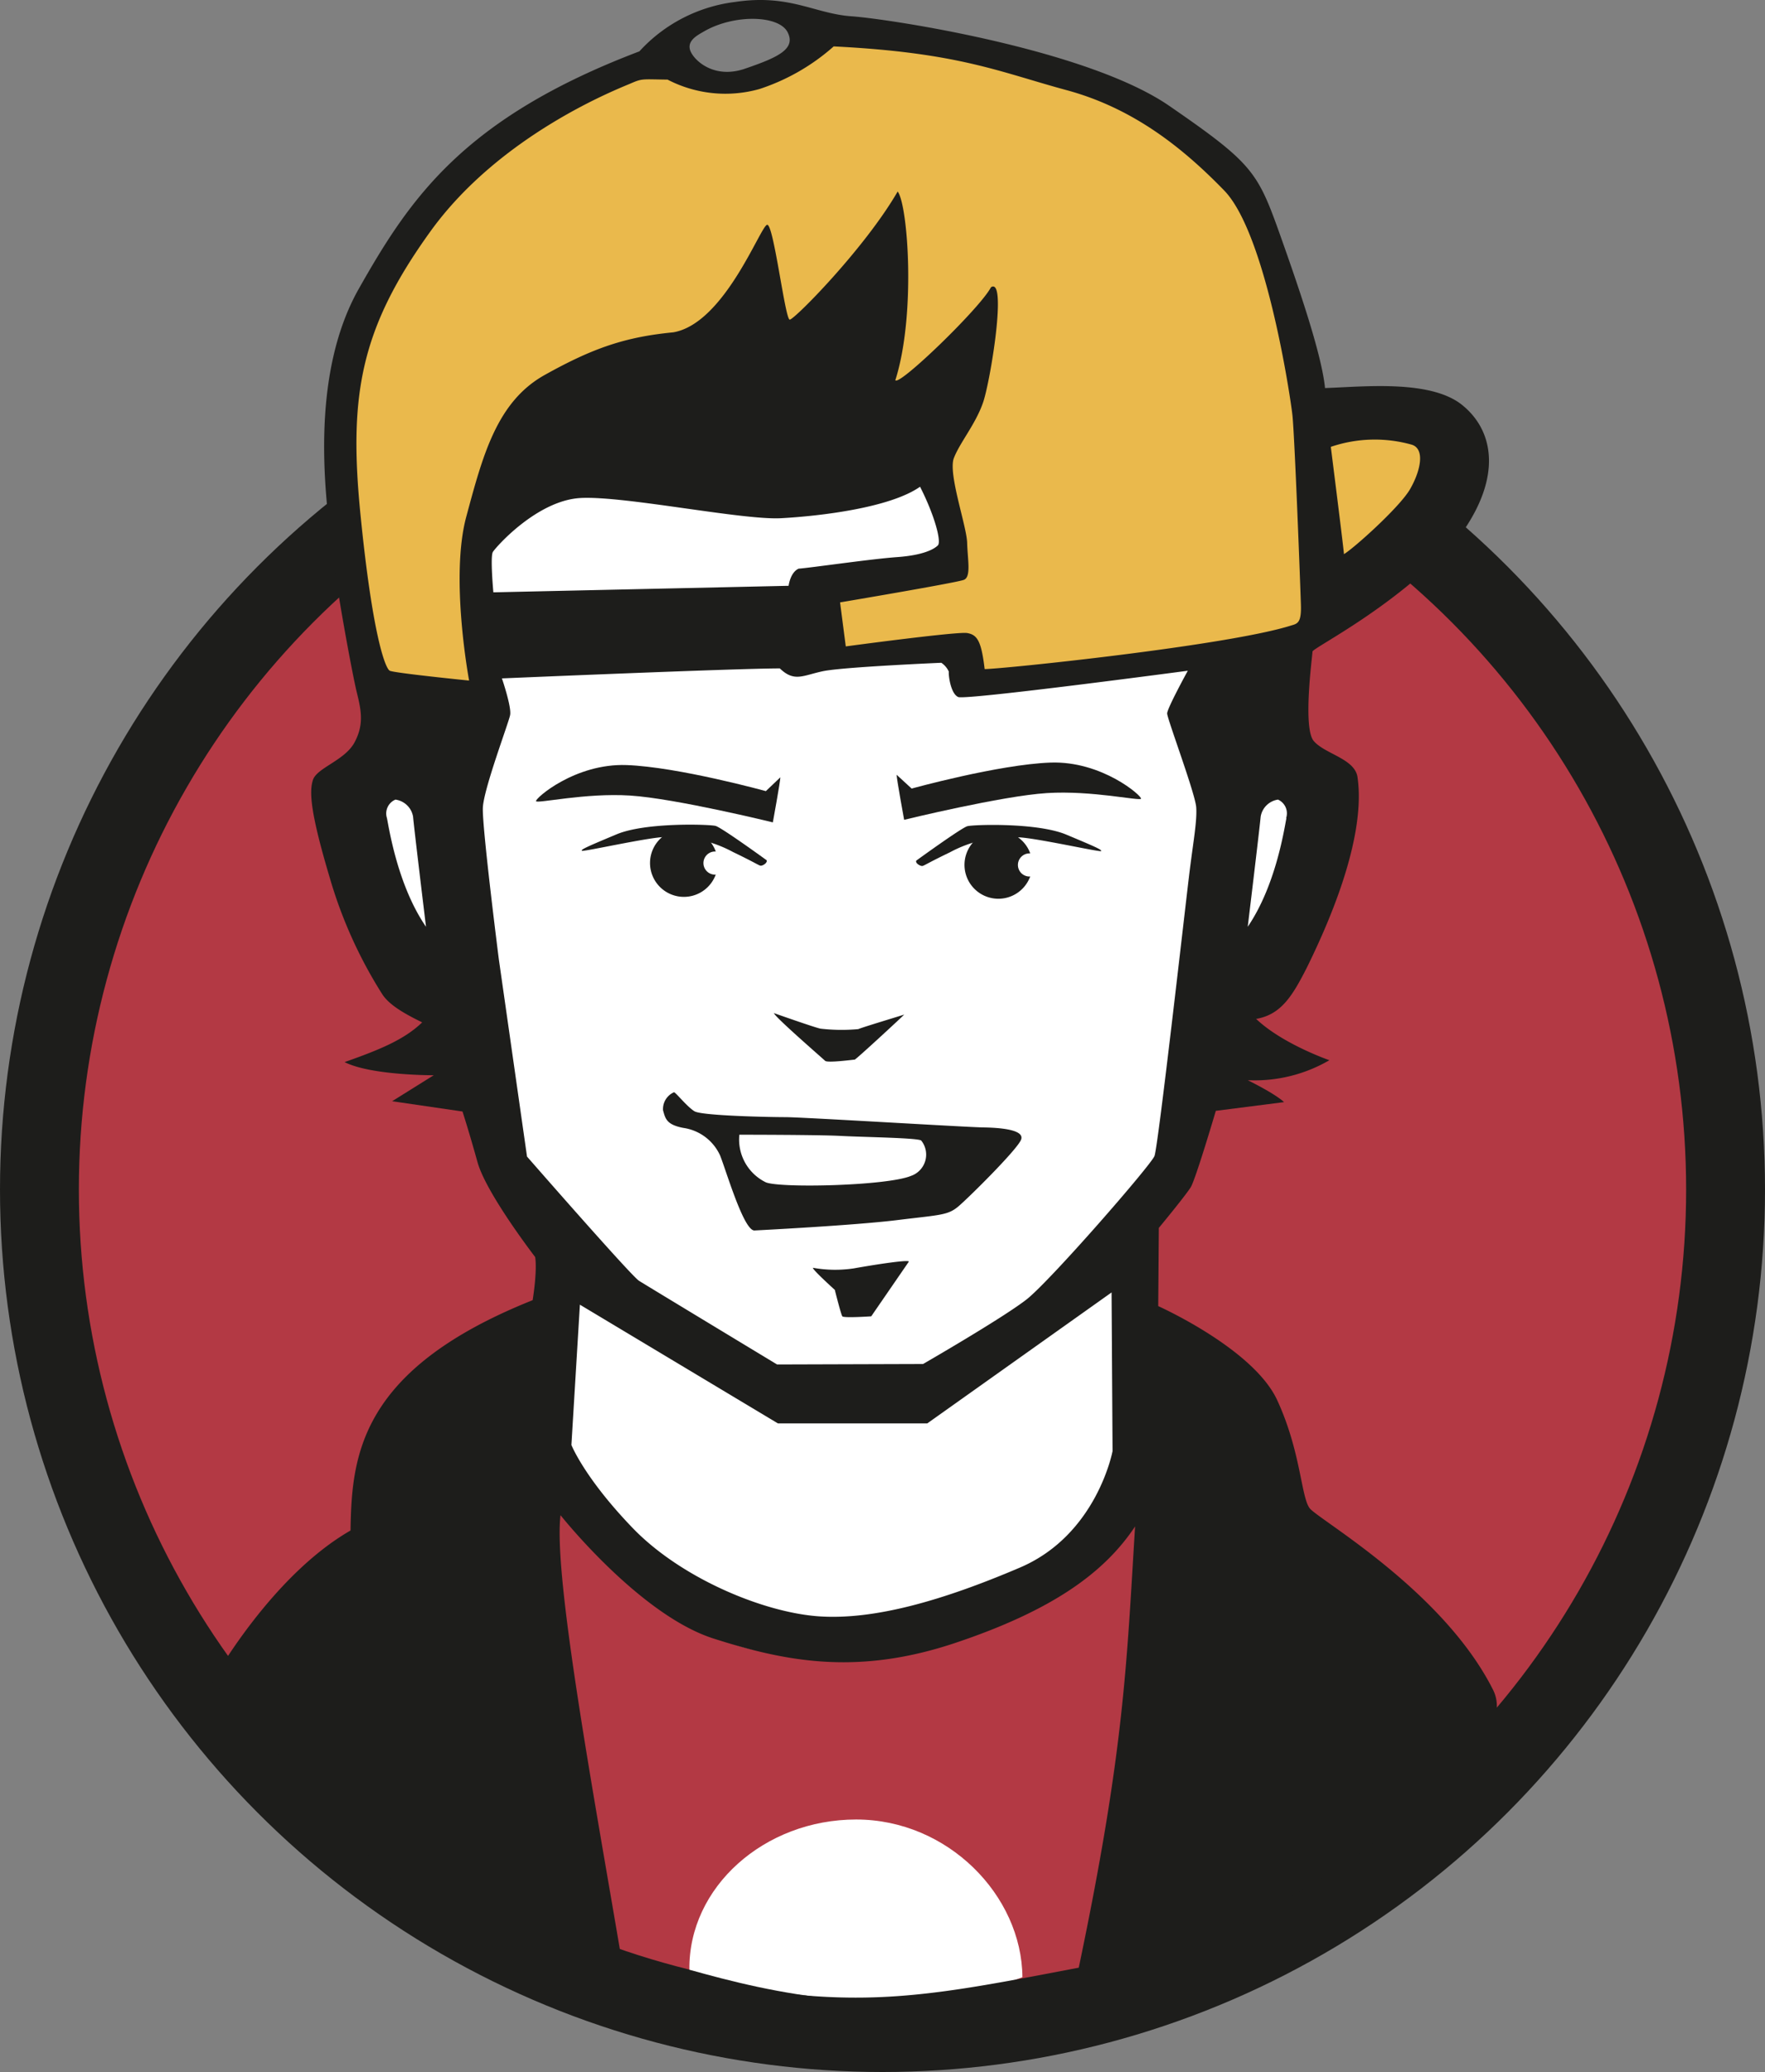 <svg id="Vrstva_1" data-name="Vrstva 1" xmlns="http://www.w3.org/2000/svg" viewBox="0 0 235 275.89"><rect x="0" y="0" width="235" height="275.89" fill="#808080" stroke="none"/><circle cx="117.5" cy="158.39" r="117.5" fill="#1d1d1b"/><circle cx="117.5" cy="158.39" r="107" fill="#b33944"/><path d="M72.88,170.1,71,190.93s.5,4.84,5.17,10.67,17.83,22.33,35,17.83,32-7,37.5-14.5c0,0,4.5-6,3.5-11.83s-.83-21.67-1-22.17.33-7.33,1.33-8.83,4.17-3.5,5.34-7.83,1.66-10,3.83-13.5,6.33-5,7.83-7.17,4.17-9.17,4.84-11.17A39.37,39.37,0,0,0,176,114.6c0-1.5-.33-6.5-1-8s-3.5-3.67-5.66-6.17S156.21,58.27,155.54,57.6s-6.83-7.67-22.83-7.17S103.54,53.1,94.88,55.6s-10.67,1-21.17,7.33S63.88,68.27,60,74.27s-5.33,11.66-6.5,16.83-1.16,9.17-3,11.33-3.16,6.67-4,9,.5,11.17,2.84,13.84a81.29,81.29,0,0,1,6.66,9c1.34,2.16,4.84,3.16,6.5,11.5s1.84,9.83,3.34,13,8.5,9.5,8.5,9.5Z" fill="#fff"/><path d="M121,168,116,175.27s-3.67.25-3.85,0-1-3.52-1-3.52-3.09-2.79-2.9-2.94a16.66,16.66,0,0,0,5.42.08C116.92,168.31,121.17,167.68,121,168Z" fill="#1d1d1b"/><path d="M49.58,90.06s15.25,5,15.38,2.5-3.88-21.25.12-30.25,37.13-23,49.63-12.63a34.87,34.87,0,0,1,12.62,24.5s-17.12,2.63-17.62,2.88-2.63,8.25-.25,9.62,18.5-.12,18.5-.12l2.62,3.75s39.5-3.63,42.13-5.25a41.17,41.17,0,0,0,7.37-6.13c2.5-2.5,15.75-14.25,14.75-18.5s-4.62-7-12.62-6.75-8.25-2.5-8.5-3.12-3-19-7.13-24.38-22.87-21.5-46.5-21.75c-10.37-.12-8.25.5-12,2.13s-8.75,5.12-13.5,3.87-4.5-4.37-8.87-2.5-22.38,9.63-30,20.63a57.88,57.88,0,0,0-10,30.37C45.58,65.93,49.58,90.06,49.58,90.06Z" fill="#eab94c"/><path d="M131,150.12c-1.75,0-24.19-1.37-26.41-1.37s-11.15-.19-12.12-.78-2.41-2.41-2.72-2.54a2.44,2.44,0,0,0-1.47,2.41c.31,1.09.44,1.91,2.69,2.34a6.37,6.37,0,0,1,4.9,3.66c.79,1.94,3.13,10,4.57,10,0,0,13.15-.66,19-1.38s6.78-.62,8.25-1.9,7.47-7.22,8.22-8.72S132.74,150.15,131,150.12Zm-9.75,6.47c-3.28,1.31-17.34,1.63-19.28.84a6.34,6.34,0,0,1-3.53-6.34s10.59,0,13.5.16,10.34.25,10.72.62A3,3,0,0,1,121.24,156.59Z" fill="#1d1d1b"/><path d="M103.05,134.9s5.66,2,6.22,2.07a24.29,24.29,0,0,0,5,.06c.56-.25,6-1.88,6.12-1.94s-6.43,6-6.59,6-3.62.47-3.94.16S103.05,135.31,103.05,134.9Z" fill="#1d1d1b"/><path d="M102.07,114.54s-6-4.36-6.8-4.57-9.31-.5-13.17,1.12-4.74,2-4.64,2.19,9-1.83,11.14-1.83a16.87,16.87,0,0,1,9,2c3.64,1.75,3.49,1.89,3.83,1.8S102.19,114.81,102.07,114.54Z" fill="#1d1d1b"/><path d="M122,114.59s6-4.36,6.8-4.58,9.31-.5,13.17,1.12,4.74,2,4.64,2.19-9-1.83-11.14-1.83a16.87,16.87,0,0,0-9,2c-3.64,1.75-3.49,1.89-3.83,1.8S121.85,114.85,122,114.59Z" fill="#1d1d1b"/><path d="M95.2,116.46a1.54,1.54,0,0,1,0-3.08h.1a4.51,4.51,0,1,0,0,3.06Z" fill="#1d1d1b"/><path d="M137.07,116.71a1.54,1.54,0,0,1,0-3.08h.1a4.51,4.51,0,1,0,0,3.06Z" fill="#1d1d1b"/><path d="M103.9,103.5c0,.53-1,6-1,6s-13-3.19-19-3.57-12.37,1.1-12.53.75,5.19-5.06,12.06-4.81,18.54,3.47,18.54,3.47Z" fill="#1d1d1b"/><path d="M119.38,103.16c0,.53,1,6,1,6s13-3.18,19-3.56,12.38,1.09,12.54.75-5.19-5.06-12.07-4.81S121.38,105,121.38,105Z" fill="#1d1d1b"/><path d="M136.13,263.27c-.08-10.88-9.92-21-22.14-21s-22.34,9-22.2,20C102.4,265.25,119.71,269.49,136.13,263.27Z" fill="#fff"/><path d="M198.79,225c-6.66-13.25-23.25-22.67-24.41-24.17s-1.17-7.58-4.34-14.42-15.83-12.5-15.83-12.5l.08-10.41s3.59-4.34,4.25-5.42,3.34-10.17,3.34-10.17l9.08-1.16s-.83-.92-4.83-2.92A19.75,19.75,0,0,0,177,141.17s-6.25-2.16-9.75-5.5c3.34-.58,4.84-3.08,6.75-6.83,7.67-15.58,7.09-22.83,6.75-25.33s-4.33-3.09-5.83-4.84-.17-11.41-.17-11.91,11.75-6.25,19.75-15.59c5.5-7.66,4.42-13.83.17-17.25s-13.25-2.41-18.25-2.25c-.42-4.25-3.17-12.5-6.08-20.66s-3.67-9.34-14.67-16.92S118.29,2.51,113.38,2.17s-8.25-3-15.5-1.91A20.65,20.65,0,0,0,85.13,6.84c-23.5,8.92-30.59,19.67-37.34,31.58s-4.33,28.34-3.66,34.17S46.92,89.8,47.5,92.17s1,4.25-.29,6.67-5,3.38-5.54,5-.29,4.58,2.25,13.08a60.31,60.31,0,0,0,7,15.5c1,1.5,3.17,2.67,5.29,3.71-2.37,2.29-5.62,3.63-10.33,5.29,3.54,1.79,11.87,1.75,11.87,1.75l-5.54,3.46L61.58,148s.84,2.58,2,6.75,7.67,12.62,7.67,12.62.33,1.5-.33,5.75c-23.17,9.25-24.09,20.83-24.25,30.67C36,209.92,28.29,223.84,28.29,223.84s24.59,27.33,33.92,37.5,71.5,7,77,6.83S205.46,238.26,198.79,225ZM188,59.22c1.75.59,1.15,3.46-.25,5.9s-7.63,8-8.81,8.66c0-.41-1.75-14.28-1.75-14.28A18.15,18.15,0,0,1,188,59.22Zm-16.72,49.71c-.31,1.57-1.43,9-5.15,14.47,0,0,1.59-13.18,1.72-14.65a2.74,2.74,0,0,1,2.31-2.28A2,2,0,0,1,171.24,108.93ZM93.74,4.18c4-2.31,9.94-2.18,11.12.1s-1.4,3.4-5.68,4.87-7-1.31-7.32-2.56S92.92,4.66,93.74,4.18ZM51.52,108.93a2,2,0,0,1,1.13-2.46A2.76,2.76,0,0,1,55,108.75c.12,1.47,1.72,14.65,1.72,14.65C53,118,51.83,110.5,51.52,108.93ZM62.46,90.62s-9.94-1-10.56-1.31S49.58,84.43,48,68.56s-.06-24.75,9.31-37.75S82.46,11.77,84,11.1s1.5-.54,4.88-.5a16.7,16.7,0,0,0,12.25,1.25A28,28,0,0,0,111,6.18C127.67,7,133.13,9.6,142,12s15.46,7.66,21,13.37,8.79,27.29,9.08,29.92,1.07,23.08,1.13,25.31-.4,2.44-1.25,2.67c-8.38,2.69-38.58,5.82-40.86,5.82-.44-3.77-1-4.58-2.34-4.8s-16.15,1.78-16.15,1.78l-.76-5.86s15.48-2.61,16.48-3,.5-2.68.44-4.93S126.21,63.06,127,61s2.88-4.5,3.88-7.38,3.25-16.81,1.06-15.37C130.52,41,119.65,51.5,119.21,50.62c2.75-8.62,1.69-23.31.31-25.12-4.37,7.56-13.75,17.06-14.37,17.06s-2.13-12.69-3-12.63-5.63,13.13-12.5,14.32c-6.44.62-10.75,2.12-17.13,5.68S64.27,60.68,62.08,68.81,62.46,90.62,62.46,90.62Zm43.87-14.9C105.21,76.22,105,78,105,78l-39.31.87s-.44-4.75-.07-5.37,5.88-6.88,11.69-7.19S98.83,69.28,104,69s14.5-1.38,18.5-4.19c1.94,3.81,2.87,7.31,2.37,7.81s-1.93,1.31-5.43,1.56S108.11,75.58,106.33,75.72ZM143.63,262c-23.17,4.41-32.34,6.5-60.84-.92-3.58-21.25-9.16-51.25-8.16-59.33,0,0,10.5,13.25,20.33,16.41s19.33,4.92,32.25.59,19.83-9.34,23.92-15.5C150,221.51,149.71,233,143.63,262ZM76.08,192.4l1.13-18.68,26.37,15.81h19.88L148,172.09l.13,21.13s-2.07,11.12-12.32,15.5-19.37,7-26.75,6.5-18.37-5.07-24.81-11.75S76.08,192.4,76.08,192.4ZM136.71,173c-3.19,2.5-13.81,8.62-13.81,8.62l-19.44.06s-17.33-10.48-18.38-11.14S70.17,154,70.17,154l-3.75-26.25s-2.25-17.67-2.13-20.21,3.42-11.25,3.63-12.33-1.09-4.88-1.09-4.88S98,89,103.83,89c1.94,1.87,3.07.93,5.75.37s15.75-1.12,15.75-1.12a2.82,2.82,0,0,1,1,1.18c-.06.5.25,2.94,1.25,3.38s30.57-3.5,30.57-3.5-2.75,5-2.75,5.69,3.75,10.68,3.87,12.5-.37,4.43-.87,8.43-4.19,36.75-4.69,38S139.9,170.47,136.71,173Z" fill="#1d1d1b"/></svg>